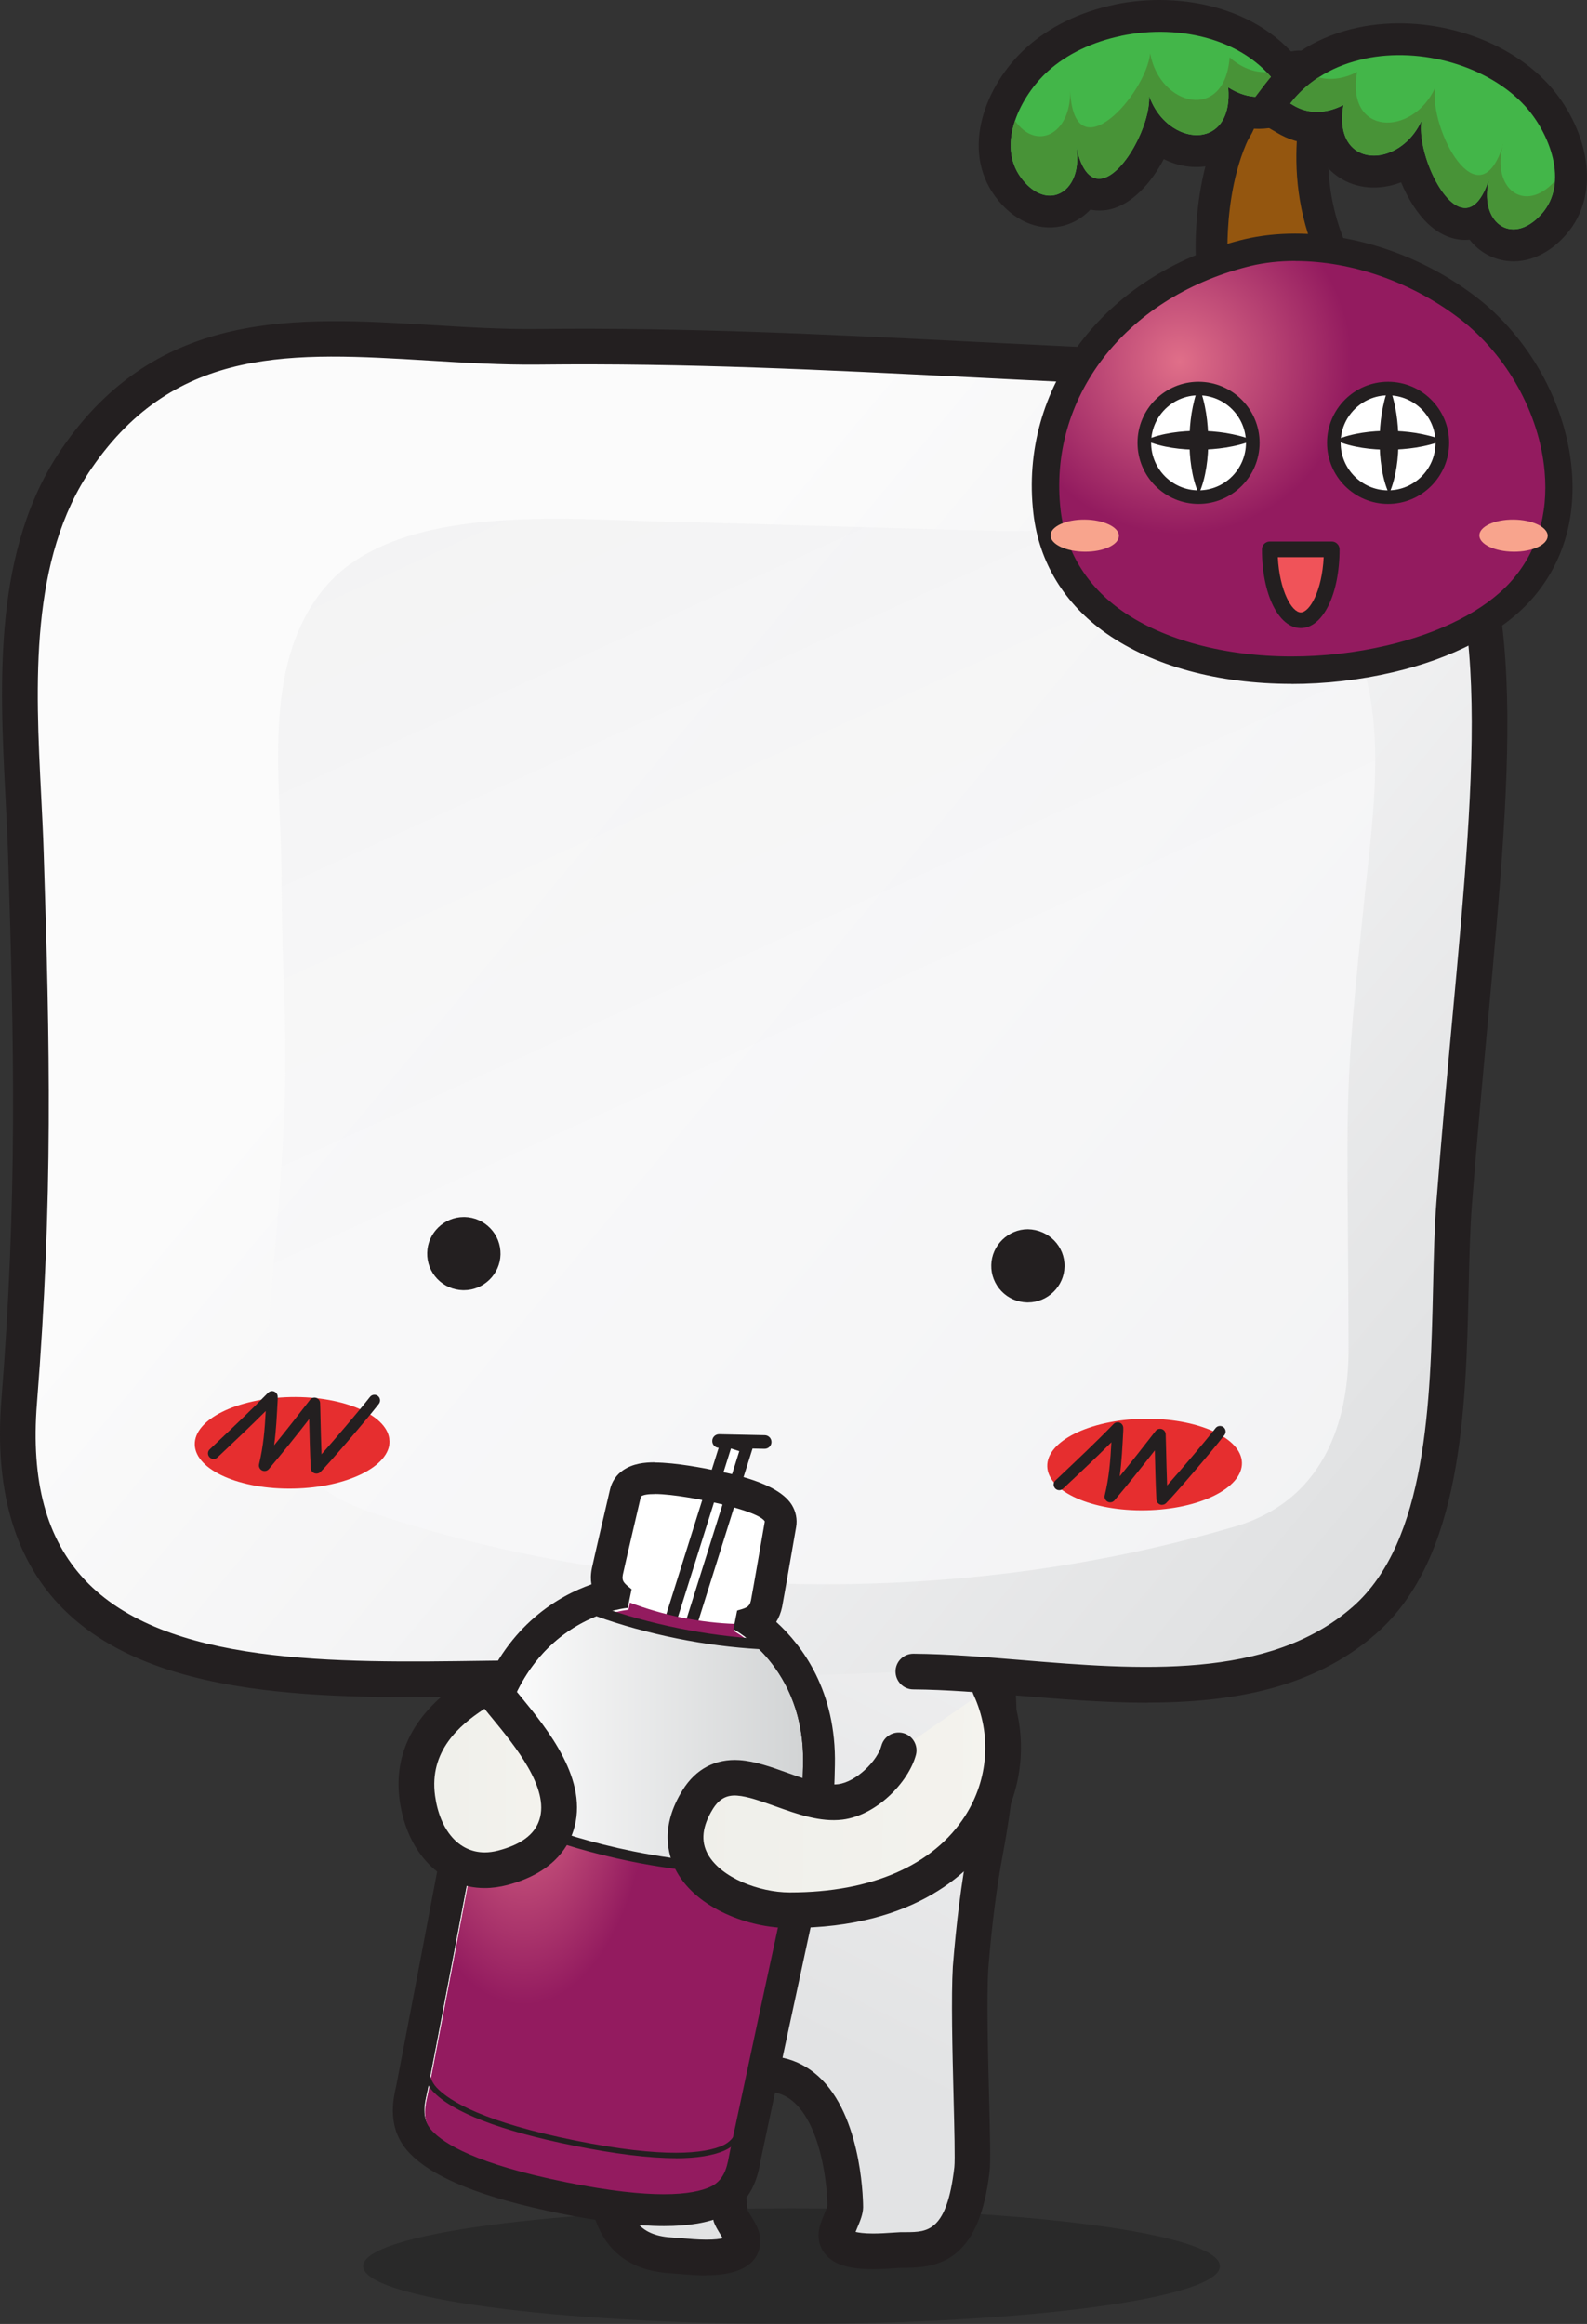 <svg width="407" height="596" viewBox="0 0 407 596" fill="none" xmlns="http://www.w3.org/2000/svg">
<rect x="0" y="0" width="407" height="596" fill="#333333" stroke="none"/>
<path d="M312.856 581.17C312.856 589.377 263.678 596 202.995 596C142.311 596 93.134 589.357 93.134 581.17C93.134 572.983 142.311 566.34 202.995 566.34C263.678 566.34 312.856 572.983 312.856 581.17Z" fill="black" fill-opacity="0.2"/>
<path d="M252.741 474.498C256.258 455.686 260.019 423.1 247.435 406.605C245.219 403.679 242.515 401.14 239.445 398.966C223.466 387.59 197.932 386.208 181.038 392.628C148.288 405.081 143.571 442.867 141.193 472.832C140.217 484.98 141.68 496.052 144.303 506.717C145.99 517.647 155.078 554.702 155.525 559.983C156.379 569.471 159.591 577.84 172.5 578.491C176.159 578.673 190.329 580.867 190.41 574.732C190.431 572.945 187.89 569.918 187.341 568.353C186.873 566.972 183.844 533.919 192.423 532.294C215.639 527.886 216.818 562.97 216.757 566.098C216.717 567.764 214.643 571.238 214.501 573.026C214.013 579.019 227.471 577.211 231.13 577.109C237.067 576.947 246.703 578.592 249.244 556.367C249.793 551.471 248.085 518.033 248.898 504.686C249.691 494.589 250.87 484.513 252.761 474.518L252.741 474.498Z" fill="url(#paint0_linear_263_1719)"/>
<path d="M181.1 583.547C178.477 583.547 175.916 583.324 174.045 583.161C173.334 583.1 172.724 583.039 172.277 583.019C152.903 582.044 151.459 565.71 150.971 560.347C150.768 558.052 148.247 546.817 146.011 536.904C143.388 525.283 140.705 513.257 139.79 507.508C136.72 494.973 135.724 483.82 136.619 472.424C139.323 438.579 145.055 401.361 179.392 388.299C186.487 385.597 194.883 384.175 203.645 384.175C218.242 384.175 232.249 388.197 242.088 395.186C245.626 397.705 248.635 400.589 251.074 403.799C264.044 420.823 261.584 452.088 257.234 475.308C255.547 484.247 254.327 493.958 253.453 504.989C253.026 512.241 253.371 526.259 253.656 537.513C253.92 548.28 254.062 554.476 253.798 556.812C251.318 578.489 242.088 581.536 232.493 581.597C232.066 581.597 231.659 581.597 231.253 581.597C230.826 581.597 230.216 581.658 229.525 581.698C228.041 581.8 225.987 581.942 223.893 581.942C217.856 581.942 214.176 580.845 211.899 578.387C210.456 576.823 209.764 574.751 209.947 572.577C210.069 570.992 210.761 569.347 211.411 567.783C211.675 567.132 212.082 566.198 212.184 565.751C212.224 561.708 211.005 546.635 204.255 539.748C201.429 536.863 197.973 535.868 193.582 536.64C193.115 537.208 191.244 540.235 191.041 551.551C190.919 558.438 191.488 565.142 191.752 566.909C191.915 567.193 192.24 567.742 192.484 568.128C193.684 570.058 195.026 572.272 195.005 574.71C194.965 578.001 193.115 583.506 181.12 583.506L181.1 583.547ZM148.857 506.187C149.731 511.693 152.496 524.004 154.956 534.892C157.985 548.361 159.855 556.772 160.099 559.514C160.994 569.55 164.409 573.45 172.744 573.857C173.273 573.877 174.005 573.938 174.859 574.019C176.566 574.162 178.884 574.385 181.12 574.385C183.356 574.385 184.576 574.202 185.349 574.019C185.125 573.633 184.881 573.247 184.698 572.943C184.048 571.866 183.417 570.85 183.051 569.794C182.462 568.067 179.819 542.125 185.43 532.455C187.341 529.164 189.841 528.067 191.59 527.742C199.193 526.299 205.76 528.249 210.801 533.369C221.454 544.217 221.352 565.914 221.352 566.117C221.312 567.843 220.62 569.509 219.868 571.297C219.746 571.602 219.563 572.008 219.421 572.394C220.193 572.577 221.576 572.8 223.914 572.8C225.703 572.8 227.512 572.679 228.956 572.577C229.789 572.516 230.501 572.475 231.029 572.455C231.497 572.455 231.964 572.455 232.473 572.455C237.799 572.414 242.841 572.394 244.752 555.776C244.955 553.948 244.752 545.7 244.548 537.737C244.243 525.71 243.918 512.058 244.365 504.339C245.28 492.901 246.561 482.866 248.289 473.602C251.582 456.09 255.364 424.439 243.837 409.305C241.966 406.846 239.608 404.591 236.823 402.601C228.508 396.689 216.433 393.296 203.706 393.296C196.022 393.296 188.764 394.515 182.706 396.811C153.35 407.984 148.268 442.052 145.787 473.114C144.954 483.577 145.909 493.876 148.776 505.537C148.816 505.74 148.857 505.943 148.877 506.147L148.857 506.187Z" fill="#231F20"/>
<path d="M234.24 428.684C270.325 428.907 319.786 441.95 349.935 415.52C375.835 392.828 370.509 340.09 372.928 308.683C383.337 173.323 405.272 98.686 296.692 94.419C242.29 92.286 192.544 88.366 138.101 88.955C94.047 89.442 49.078 74.815 19.722 117.497C0.003 146.203 5.573 185.98 6.63 218.768C8.277 270.023 8.948 308.398 4.922 359.511C-2.335 451.295 107.221 425.819 165.932 431.203" fill="url(#paint1_linear_263_1719)"/>
<path d="M294.111 436.671C283.072 436.671 271.911 435.737 261.238 434.863C251.643 434.071 242.555 433.319 234.22 433.258C231.699 433.258 229.666 431.186 229.666 428.667C229.666 426.148 231.72 424.116 234.24 424.116H234.261C242.962 424.177 252.191 424.929 261.99 425.742C291.692 428.2 325.337 430.983 346.927 412.069C365.996 395.35 366.85 359.189 367.521 330.139C367.704 322.297 367.867 314.882 368.375 308.32C369.635 291.865 371.058 276.507 372.42 261.677C378.58 194.922 383.032 146.694 360.893 121.442C348.533 107.364 328.082 100.213 296.53 98.973C280.226 98.344 264.166 97.531 248.654 96.739C211.39 94.87 176.179 93.082 138.163 93.509C128.689 93.61 119.196 93.041 109.986 92.473C75.223 90.36 45.196 88.511 23.504 120.081C7.485 143.362 9.111 175.582 10.555 203.982C10.798 208.959 11.063 213.855 11.205 218.609C12.811 268.3 13.624 307.528 9.477 359.86C7.891 379.87 11.896 394.68 21.736 405.162C42.33 427.123 85.936 426.473 124.42 425.924C139.606 425.701 153.959 425.498 166.34 426.635C168.861 426.859 170.711 429.093 170.487 431.613C170.263 434.132 167.986 436.001 165.506 435.757C153.613 434.66 139.505 434.883 124.563 435.086C84.188 435.655 38.426 436.326 15.068 411.44C3.541 399.149 -1.42 381.556 0.349 359.149C4.456 307.284 3.642 268.32 2.057 218.914C1.914 214.221 1.65 209.386 1.406 204.449C-0.098 174.586 -1.826 140.741 15.942 114.9C40.581 79.085 76.138 81.259 110.535 83.351C119.582 83.9 128.954 84.489 138.061 84.367C176.362 83.96 211.695 85.728 249.101 87.617C264.592 88.389 280.632 89.202 296.876 89.832C331.111 91.172 353.636 99.298 367.765 115.408C392.506 143.606 387.891 193.479 381.528 262.51C380.166 277.319 378.743 292.617 377.482 309.011C376.994 315.329 376.832 322.622 376.649 330.342C375.937 361.18 375.043 399.576 352.945 418.936C336.762 433.136 315.66 436.651 294.111 436.651V436.671Z" fill="#231F20"/>
<g opacity="0.74">
<path d="M231.902 405.772C260.953 404.268 289.679 399.474 316.758 391.49C341.357 384.217 345.89 361.505 345.85 345.944C345.667 278.193 344.284 284.572 350.119 228.523C352.538 205.221 357.051 176.13 342.129 155.815C324.524 131.843 281.893 136.516 256.501 136.13C243.002 135.927 185.632 134.058 172.134 133.814C146.762 133.387 100.94 128.207 82.562 151.589C66.969 171.417 72.112 200.569 72.194 223.972C72.316 263.404 75.263 266.106 70.486 320.997C67.945 350.291 63.127 377.128 95.186 387.874C138.122 402.278 185.449 408.189 231.902 405.772Z" fill="url(#paint2_linear_263_1719)"/>
</g>
<path d="M201.815 484.025C202.648 480.815 198.766 477.829 198.766 477.829C202.709 477.951 205.535 473.542 205.983 452.455C206.511 427.346 188.113 417.818 188.113 417.818L189.068 413.044C191.264 412.394 192.24 412.231 192.606 410.444C192.972 408.656 196.163 390.169 196.163 390.169C194.476 387.467 180.713 384.806 180.713 384.806C180.713 384.806 167.011 381.921 164.388 383.75C164.388 383.75 160.119 402.033 159.753 403.801C159.387 405.588 160.221 406.117 161.989 407.559L161.014 412.333C161.014 412.333 140.338 413.938 131.048 437.28C123.241 456.884 124.115 462.044 127.815 463.466C127.815 463.466 123.079 464.705 122.591 467.976C122.103 471.247 110.19 533.472 109.621 536.214C109.051 538.977 107.71 543.101 110.82 546.433C113.93 549.764 122.042 554.945 145.238 559.638C168.434 564.33 177.907 562.705 182.075 560.856C186.243 559.008 186.608 554.681 187.157 551.918C187.706 549.155 200.961 487.214 201.795 484.005L201.815 484.025Z" fill="white"/>
<path d="M138.183 540.761L133.142 539.135L186.466 369.545L191.528 371.17L138.183 540.761Z" fill="white"/>
<path d="M138.183 542.285C138.021 542.285 137.878 542.265 137.716 542.204L132.654 540.599C131.861 540.335 131.413 539.482 131.657 538.69L185.002 369.099C185.124 368.713 185.388 368.388 185.754 368.205C186.12 368.023 186.527 367.982 186.913 368.104L191.955 369.709C192.748 369.973 193.195 370.826 192.951 371.618L139.627 541.209C139.505 541.595 139.24 541.92 138.874 542.103C138.651 542.224 138.407 542.265 138.163 542.265L138.183 542.285ZM135.032 538.161L137.187 538.852L189.597 372.167L187.462 371.476L135.032 538.161Z" fill="#231F20"/>
<g style="mix-blend-mode:multiply">
<path d="M198.905 478.324C202.849 478.446 205.675 474.038 206.122 452.951C206.651 427.841 188.253 418.313 188.253 418.313L188.619 416.465C184.227 416.323 179.613 415.794 174.856 414.84C170.119 413.885 165.646 412.564 161.54 411L161.174 412.849C161.174 412.849 140.499 414.454 131.208 437.796C123.401 457.4 124.276 462.56 127.976 463.982C127.976 463.982 123.239 465.221 122.751 468.492C122.263 471.762 110.35 533.988 109.781 536.73C109.211 539.493 107.87 543.617 110.98 546.949C114.111 550.28 122.202 555.461 145.398 560.153C168.614 564.846 178.068 563.221 182.255 561.372C186.423 559.524 186.789 555.197 187.338 552.434C187.887 549.671 201.142 487.73 201.975 484.52C202.809 481.311 198.926 478.324 198.926 478.324H198.905Z" fill="url(#paint3_radial_263_1719)"/>
</g>
<path d="M173.292 553.48C166.461 553.48 157.72 552.403 147.148 550.27C128.262 546.451 116.105 541.758 111.002 536.334C107.851 532.961 108.725 528.959 109.376 526.014L109.579 525.099C109.661 524.734 109.986 524.49 110.392 524.571C110.758 524.653 111.002 525.018 110.921 525.384L110.718 526.318C110.108 529.102 109.335 532.555 111.998 535.399C115.373 538.975 124.257 544.236 147.413 548.929C170.588 553.622 180.794 552.24 185.286 550.25C188.844 548.685 189.495 545.191 190.003 542.388L190.186 541.453C190.267 541.087 190.613 540.823 190.999 540.925C191.365 541.006 191.609 541.372 191.528 541.738L191.345 542.652C190.796 545.597 190.064 549.64 185.835 551.509C182.847 552.83 178.639 553.5 173.272 553.5L173.292 553.48Z" fill="#231F20"/>
<path d="M192.585 479.351C186.019 479.351 175.407 478.783 162.172 476.101C140.46 471.693 127.714 464.887 127.185 464.603C125.965 464.135 124.969 463.201 124.38 461.88C122.713 458.061 124.339 450.545 129.828 436.771C135.5 422.55 145.238 416.131 152.435 413.246C152.597 413.185 152.76 413.145 152.922 413.145C153.065 413.145 153.227 413.165 153.37 413.226C159.814 415.521 166.686 417.431 173.781 418.873C180.855 420.295 187.91 421.23 194.781 421.616C195.106 421.616 195.411 421.778 195.635 422.002C201.124 427.467 207.609 437.177 207.284 452.475C206.877 471.916 204.6 479.148 198.908 479.148C198.786 479.148 196.57 479.351 192.585 479.351Z" fill="url(#paint4_linear_263_1719)"/>
<path d="M152.922 414.486C159.265 416.762 166.197 418.692 173.516 420.175C180.834 421.658 187.97 422.552 194.699 422.938C199.924 428.118 206.287 437.544 205.962 452.435C205.535 473.238 202.77 477.809 198.907 477.809C198.846 477.809 198.806 477.809 198.745 477.809C198.745 477.809 196.549 478.012 192.585 478.012C186.344 478.012 175.732 477.484 162.436 474.802C140.663 470.394 127.815 463.446 127.815 463.446C124.135 462.024 123.241 456.864 131.047 437.26C136.557 423.405 146.091 417.209 152.922 414.466M152.922 411.825C152.597 411.825 152.251 411.886 151.926 412.008C144.506 414.994 134.422 421.617 128.587 436.285C122.875 450.607 121.31 458.184 123.159 462.41C123.871 464.015 125.05 465.173 126.697 465.843C128.242 466.656 140.968 473.156 161.908 477.402C175.264 480.104 185.957 480.673 192.585 480.673C196.082 480.673 198.257 480.511 198.846 480.47H198.907C205.555 480.47 208.178 472.892 208.605 452.496C208.93 436.731 202.241 426.696 196.569 421.069C196.102 420.601 195.492 420.337 194.841 420.297C188.051 419.911 181.038 418.996 174.044 417.574C167.01 416.152 160.22 414.263 153.816 411.988C153.532 411.886 153.227 411.825 152.922 411.825Z" fill="#231F20"/>
<path d="M167.844 383.141C172.784 383.141 180.692 384.807 180.692 384.807C180.692 384.807 194.455 387.468 196.143 390.17C196.143 390.17 192.951 408.657 192.585 410.444C192.219 412.232 191.264 412.395 189.048 413.045L188.092 417.819C188.092 417.819 206.49 427.347 205.962 452.456C205.535 473.259 202.77 477.829 198.907 477.829C198.846 477.829 198.806 477.829 198.745 477.829C198.745 477.829 202.628 480.816 201.794 484.026C200.961 487.235 187.726 549.176 187.157 551.939C186.588 554.702 186.242 559.029 182.075 560.878C179.92 561.832 176.362 562.726 170.243 562.726C164.49 562.726 156.459 561.934 145.217 559.659C122.021 554.966 113.91 549.786 110.799 546.454C107.668 543.142 109.031 538.998 109.6 536.235C110.169 533.473 122.082 471.268 122.57 467.997C123.058 464.726 127.795 463.487 127.795 463.487C124.115 462.065 123.221 456.905 131.027 437.301C140.318 413.959 160.993 412.354 160.993 412.354L161.969 407.58C160.2 406.138 159.366 405.609 159.732 403.822C160.098 402.034 164.368 383.771 164.368 383.771C164.998 383.324 166.258 383.161 167.844 383.161M167.844 375.035C165.445 375.035 162.335 375.279 159.692 377.128C158.065 378.265 156.907 379.992 156.459 381.922C155.748 384.99 152.15 400.409 151.784 402.237C151.479 403.761 151.479 405.122 151.682 406.32C143.184 409.327 130.56 416.64 123.526 434.315C118.28 447.479 116.329 455.381 117.142 461.029C115.861 462.613 114.906 464.543 114.56 466.819C114.113 469.744 102.444 530.791 101.671 534.651C101.61 534.895 101.57 535.138 101.509 535.402C100.817 538.551 99.171 545.946 104.924 552.061C110.962 558.501 123.627 563.6 143.652 567.663C154.243 569.816 163.209 570.893 170.283 570.893C176.586 570.893 181.526 570.06 185.409 568.354C193.073 564.961 194.435 557.546 195.025 554.377C195.065 554.113 195.126 553.849 195.167 553.605C195.817 550.354 208.889 489.328 209.702 486.098C210.272 483.863 210.15 481.73 209.58 479.759C213.687 472.771 213.931 461.293 214.114 452.679C214.521 433.664 205.738 422.024 199.07 415.95C199.721 414.914 200.249 413.654 200.574 412.131C200.94 410.282 203.848 393.542 204.173 391.633C204.518 389.662 204.112 387.631 203.055 385.924C199.497 380.256 187.93 378.001 182.319 376.904C181.139 376.66 173.374 375.076 167.864 375.076L167.844 375.035Z" fill="#231F20"/>
<path d="M124.319 479.635C115.395 479.635 108.605 472.382 107.039 461.148C104.884 445.567 117.306 437.359 121.371 434.657L125.234 432.098L128.121 435.714C128.609 436.323 129.158 436.994 129.747 437.725C136.253 445.648 146.072 457.613 142.677 468.137C140.969 473.419 136.334 477.096 128.934 479.046C127.369 479.452 125.803 479.676 124.319 479.676V479.635Z" fill="url(#paint5_linear_263_1719)"/>
<path d="M124.318 484.205C113.137 484.205 104.375 475.185 102.505 461.777C100.817 449.548 106.306 439.126 118.85 430.837L122.712 428.278C124.684 426.978 127.327 427.384 128.811 429.233L131.698 432.849C132.166 433.438 132.714 434.088 133.304 434.799C140.44 443.494 151.214 456.638 147.047 469.517C145.522 474.231 141.334 480.467 130.112 483.433C128.14 483.941 126.209 484.205 124.318 484.205ZM124.278 438.212L123.912 438.456C117.854 442.458 110.006 449.101 111.572 460.518C112.812 469.477 117.711 475.063 124.318 475.063C125.416 475.063 126.575 474.901 127.774 474.596C133.65 473.052 137.106 470.472 138.325 466.714C140.968 458.588 132.084 447.78 126.209 440.629C125.599 439.898 125.03 439.207 124.542 438.578L124.257 438.232L124.278 438.212Z" fill="#231F20"/>
<path d="M230.48 448.9C228.955 454.548 222.084 461.333 215.517 462.126C207.345 463.121 197.058 456.478 189.353 455.95C184.738 455.645 181.323 457.697 178.965 461.516C168.007 479.251 188.337 489.856 202.466 489.896C249.264 490.018 264.999 456.701 253.879 432.75" fill="url(#paint6_linear_263_1719)"/>
<path d="M202.689 494.468H202.405C192.037 494.448 178.782 489.471 173.537 480.004C171.077 475.575 169.329 468.343 175.041 459.12C178.416 453.655 183.498 450.994 189.638 451.4C193.602 451.664 197.81 453.168 201.876 454.63C206.532 456.296 211.37 458.023 214.948 457.576C219.563 457.007 225.011 451.583 226.048 447.703C226.699 445.265 229.219 443.823 231.659 444.473C234.099 445.123 235.542 447.642 234.891 450.08C233.001 457.068 224.808 465.58 216.066 466.657C210.333 467.348 204.478 465.255 198.806 463.224C195.167 461.923 191.711 460.684 189.028 460.501C186.324 460.298 184.413 461.375 182.827 463.914C180.083 468.363 179.656 472.162 181.547 475.555C184.942 481.649 194.842 485.306 202.445 485.326H202.689C223.486 485.326 239.405 478.358 247.516 465.702C253.534 456.316 254.347 444.717 249.691 434.681C248.634 432.385 249.63 429.683 251.907 428.607C254.204 427.55 256.908 428.546 257.986 430.821C263.963 443.701 262.926 458.571 255.221 470.618C249.508 479.537 235.095 494.448 202.71 494.448L202.689 494.468Z" fill="#231F20"/>
<path d="M99.903 369.527C100.086 376.028 89.087 381.493 75.284 381.757C61.5 382.041 50.156 377.003 49.953 370.523C49.75 364.042 60.748 358.578 74.552 358.293C88.335 358.029 99.679 363.067 99.882 369.527H99.903Z" fill="#E62E2F"/>
<path d="M318.506 375.096C318.689 381.597 307.671 387.062 293.887 387.326C280.104 387.61 268.76 382.552 268.577 376.092C268.374 369.632 279.372 364.146 293.176 363.862C306.939 363.618 318.303 368.636 318.506 375.096Z" fill="#E62E2F"/>
<path d="M81.139 377.922C80.956 377.922 80.793 377.882 80.611 377.821C80.082 377.617 79.716 377.11 79.696 376.561C79.472 372.295 79.37 367.501 79.289 363.945C75.935 368.252 72.438 372.64 68.941 376.764C68.514 377.272 67.783 377.414 67.193 377.11C66.603 376.805 66.278 376.134 66.441 375.484C67.559 370.873 67.905 366.566 68.148 361.873C64.408 365.611 60.606 369.207 56.906 372.701L55.768 373.778C55.199 374.326 54.284 374.306 53.735 373.717C53.186 373.128 53.206 372.234 53.796 371.685L54.934 370.609C59.488 366.302 64.205 361.853 68.738 357.201C69.165 356.774 69.795 356.632 70.344 356.876C70.893 357.12 71.239 357.668 71.218 358.257V358.907C70.995 363.052 70.832 366.81 70.303 370.649C73.454 366.789 76.565 362.808 79.513 358.988C79.879 358.501 80.509 358.318 81.098 358.501C81.668 358.684 82.074 359.212 82.095 359.821C82.135 360.634 82.156 362.015 82.196 363.742C82.257 366.363 82.338 369.674 82.46 372.965C85.937 369.044 92.036 361.894 94.882 358.257C95.37 357.627 96.285 357.526 96.915 358.013C97.545 358.501 97.647 359.415 97.159 360.045C93.296 364.961 84.026 375.708 82.176 377.516C81.912 377.78 81.546 377.922 81.159 377.922H81.139Z" fill="#231F20"/>
<path d="M298.014 385.939C297.831 385.939 297.668 385.899 297.486 385.838C296.957 385.635 296.591 385.127 296.571 384.578C296.347 380.292 296.245 375.518 296.164 371.963C292.891 376.147 289.313 380.657 285.816 384.781C285.389 385.289 284.658 385.431 284.068 385.127C283.478 384.822 283.153 384.152 283.316 383.502C284.434 378.89 284.78 374.583 285.024 369.89C281.202 373.71 277.319 377.387 273.517 380.942L272.643 381.775C272.053 382.323 271.159 382.303 270.61 381.714C270.061 381.125 270.081 380.231 270.671 379.682L271.545 378.849C276.18 374.461 280.978 369.951 285.593 365.198C286.02 364.771 286.65 364.649 287.199 364.873C287.748 365.116 288.093 365.665 288.073 366.254V366.863C287.849 371.008 287.687 374.786 287.158 378.626C290.37 374.685 293.542 370.622 296.367 366.985C296.733 366.498 297.364 366.315 297.953 366.498C298.522 366.681 298.929 367.209 298.949 367.818C298.97 368.611 299.01 369.951 299.051 371.617C299.112 374.258 299.193 377.63 299.315 380.962C302.812 377.041 308.89 369.89 311.737 366.254C312.224 365.624 313.139 365.523 313.769 366.01C314.4 366.498 314.501 367.412 314.013 368.042C310.171 372.958 300.901 383.705 299.031 385.513C298.766 385.777 298.4 385.919 298.014 385.919V385.939Z" fill="#231F20"/>
<path d="M267.905 324.731C267.844 327.108 265.872 328.997 263.494 328.937C261.115 328.876 259.225 326.925 259.286 324.548C259.347 322.172 261.298 320.282 263.697 320.323C266.076 320.384 267.966 322.354 267.905 324.731Z" fill="#231F20"/>
<path d="M263.617 334.018H263.393C260.893 333.957 258.555 332.941 256.827 331.133C255.099 329.325 254.163 326.949 254.224 324.429C254.326 319.371 258.555 315.247 263.617 315.247C269.004 315.369 273.111 319.655 273.009 324.836C272.907 329.894 268.699 334.018 263.637 334.018H263.617ZM263.617 323.861C263.19 323.861 262.844 324.186 262.844 324.612C262.844 324.815 262.926 325.019 263.048 325.161C263.19 325.303 263.393 325.384 263.596 325.405H263.617V323.861ZM263.617 323.861V325.405C264.044 325.405 264.369 325.059 264.369 324.653C264.369 324.45 264.288 324.247 264.145 324.104C264.003 323.962 263.8 323.881 263.617 323.861Z" fill="#231F20"/>
<path d="M123.241 321.604C123.201 323.981 121.209 325.87 118.85 325.83C116.472 325.769 114.581 323.819 114.642 321.421C114.683 319.045 116.655 317.155 119.054 317.216C121.432 317.257 123.323 319.227 123.262 321.604H123.241Z" fill="#231F20"/>
<path d="M118.951 330.888H118.727C116.227 330.827 113.889 329.812 112.161 328.004C110.433 326.196 109.497 323.819 109.558 321.3C109.66 316.241 113.868 312.117 118.951 312.117H119.174C121.655 312.178 123.992 313.194 125.741 315.002C127.489 316.81 128.404 319.187 128.363 321.706C128.262 326.764 124.053 330.888 118.991 330.888H118.951ZM118.951 320.731C118.524 320.731 118.178 321.056 118.178 321.482C118.178 321.686 118.26 321.889 118.402 322.031C118.544 322.173 118.747 322.275 118.951 322.275V320.731ZM118.951 320.731V322.275C119.357 322.275 119.703 321.929 119.703 321.503C119.703 321.32 119.622 321.117 119.479 320.954C119.337 320.812 119.134 320.731 118.951 320.71V320.731Z" fill="#231F20"/>
<path d="M196.101 371.557H196.061L184.371 371.314C183.416 371.293 182.643 370.501 182.663 369.526C182.684 368.571 183.456 367.819 184.412 367.819H184.452L196.142 368.063C197.097 368.083 197.87 368.876 197.85 369.851C197.829 370.806 197.057 371.557 196.101 371.557Z" fill="#231F20"/>
<path d="M311.011 70.242L310.77 66.163C310.689 64.958 309.184 36.206 325.04 21.961C328.633 18.726 330.359 17.581 332.085 17.22C333.691 16.878 335.257 17.3 336.381 18.365C338.548 20.374 338.167 23.167 337.565 27.768C336.621 34.84 334.835 48.02 340.917 63.13L343.044 68.414L311.011 70.282V70.242Z" fill="#94560F"/>
<path d="M332.928 21.216C336.942 20.372 327.147 39.801 337.103 64.615L314.844 65.9C314.844 65.9 313.198 38.073 327.75 24.993C330.419 22.582 332.025 21.397 332.908 21.196M331.242 13.179C328.392 13.782 326.003 15.57 322.31 18.885C305.009 34.436 306.615 65.077 306.695 66.383L307.177 74.54L315.326 74.078L337.585 72.792L348.945 72.129L344.69 61.56C339.03 47.476 340.635 35.441 341.599 28.268C342.281 23.185 342.863 18.785 339.17 15.329C337.043 13.36 334.152 12.576 331.242 13.179Z" fill="#231F20"/>
<path d="M271.269 54.028C266.733 54.972 262.097 52.802 258.544 48.02C251.018 37.874 256.738 23.549 265.951 15.23C271.33 10.368 278.475 6.912 286.604 5.205C302.259 1.93 322.391 5.586 332.065 21.157L334.514 25.075L329.677 27.326C328.553 27.888 327.268 28.35 325.944 28.632C323.595 29.114 321.167 29.054 318.738 28.471C317.494 34.579 313.459 37.653 309.445 38.497C305.049 39.421 300.393 37.874 296.72 34.7C294.03 41.671 289.033 48.623 283.513 49.769C282.289 50.03 280.241 50.15 278.154 49.005C276.468 51.737 273.959 53.486 271.269 54.048V54.028Z" fill="#43B649"/>
<path d="M287.447 9.202C302.782 5.988 320.384 10.086 328.613 23.307L327.971 23.608C327.028 24.07 326.084 24.412 325.121 24.613C321.709 25.336 318.176 24.452 314.985 22.403C315.627 29.817 312.596 33.634 308.622 34.478C303.665 35.523 297.242 31.866 294.713 24.633C295.054 31.806 288.411 44.564 282.71 45.77C279.94 46.352 277.391 44.202 275.986 37.431C277.211 44.383 274.401 49.225 270.467 50.049C267.797 50.612 264.626 49.326 261.856 45.589C255.474 36.989 261.716 24.633 268.721 18.284C273.678 13.783 280.322 10.709 287.467 9.222M285.781 1.206C276.95 3.054 269.142 6.872 263.221 12.216C252.664 21.72 246.301 38.376 255.273 50.451C259.749 56.479 266.031 59.312 272.113 58.026C274.883 57.443 277.532 55.996 279.639 53.766C281.807 54.188 283.614 53.907 284.356 53.766C290.137 52.561 295.134 47.136 298.466 40.807C302.159 42.655 306.254 43.318 310.268 42.474C314.583 41.57 319.22 38.597 321.588 33.011C323.314 33.112 325.061 32.991 326.767 32.629C328.372 32.288 329.978 31.745 331.483 31.002L332.045 30.741L340.435 26.843L335.538 18.987C324.82 1.728 302.802 -2.391 285.761 1.186L285.781 1.206Z" fill="#231F20"/>
<path d="M315.345 14.707C314.121 31.383 297.421 27.284 294.973 13.702C293.789 24.311 275.484 44.604 274.46 23.366C274.621 34.457 265.769 38.797 260.31 30.961C258.624 35.944 258.644 41.228 261.855 45.568C268.699 54.77 278.033 49.084 275.965 37.411C280.321 58.206 295.234 35.281 294.712 24.612C299.288 37.652 316.429 39.058 314.984 22.402C319.098 25.054 323.755 25.717 327.97 23.608L328.612 23.306C327.508 21.538 326.244 19.951 324.839 18.504C321.427 18.605 318.135 17.218 315.345 14.707Z" fill="#489337"/>
<path d="M390.332 62.667C386.719 63.43 383.226 62.325 380.718 59.673C379.935 58.829 379.272 57.865 378.751 56.82C378.269 57.021 377.787 57.161 377.285 57.282C375.339 57.684 372.328 57.523 369.056 54.469C365.865 51.455 363.115 46.191 361.59 40.887C359.683 42.253 357.535 43.218 355.307 43.68C350.972 44.604 346.857 43.519 343.987 40.726C342.642 39.42 340.756 36.869 340.274 32.609C336.4 33.192 332.647 32.428 329.375 30.379L324.859 27.767L327.669 24.07C332.687 17.44 340.134 12.939 349.186 11.03C365.323 7.655 383.768 13.1 394.065 24.311C402.455 33.473 406.83 48.241 398.4 57.624C395.992 60.316 393.202 62.064 390.372 62.647L390.332 62.667Z" fill="#43B649"/>
<path d="M349.989 15.049C364.52 11.995 381.621 16.878 391.034 27.105C397.417 34.056 402.475 46.955 395.329 54.912C393.383 57.082 391.375 58.287 389.509 58.669C383.989 59.814 379.714 54.008 382.042 45.489C380.477 50.552 378.51 52.842 376.483 53.264C370.321 54.55 363.456 38.939 364.56 31.002C362.332 35.905 358.318 38.858 354.484 39.682C348.463 40.948 342.763 36.97 344.569 26.924C343.225 27.627 341.84 28.129 340.475 28.41C337.384 29.053 334.293 28.631 331.543 26.924L330.921 26.562C335.618 20.354 342.482 16.657 350.009 15.069M348.343 7.053C338.307 9.162 330.038 14.185 324.418 21.619L318.798 29.013L326.846 33.654L327.348 33.956C330.319 35.784 333.61 36.769 337.023 36.889C338.086 40.164 339.812 42.354 341.137 43.66C344.991 47.417 350.47 48.884 356.15 47.699C357.234 47.478 358.278 47.156 359.322 46.755C361.088 50.994 363.517 54.852 366.286 57.443C370.341 61.241 374.335 61.723 376.904 61.482C377.185 61.843 377.466 62.165 377.767 62.507C381.219 66.183 386.217 67.751 391.195 66.706C394.888 65.922 398.44 63.752 401.431 60.397C411.467 49.226 406.67 32.067 397.076 21.579C385.856 9.363 365.825 3.396 348.343 7.053Z" fill="#231F20"/>
<path d="M385.515 37.029C379.253 57.322 366.547 33.111 368.033 22.543C362.292 35.101 345.071 34.92 348.042 18.444C344.81 20.132 341.358 20.695 338.147 19.831C335.397 21.619 332.948 23.829 330.881 26.541L331.503 26.903C335.497 29.415 340.214 29.173 344.529 26.903C341.579 43.358 358.78 43.539 364.52 30.982C363.015 41.55 375.74 65.761 382.002 45.468C378.871 56.9 387.642 63.43 395.289 54.891C397.477 52.46 398.521 49.547 398.722 46.493C391.074 54.951 382.364 48.422 385.475 37.029H385.515Z" fill="#489337"/>
<path d="M356.512 168.952C330.339 175.08 302.561 171.404 285.761 159.589C275.826 152.597 269.845 142.813 268.5 131.3C264.967 100.82 285.701 73.576 318.919 65.037C319.26 64.956 319.581 64.856 319.922 64.796C337.585 60.657 359.744 66.202 376.403 78.92C389.288 88.785 398.18 104.759 399.585 120.631C400.669 132.787 397.297 143.556 389.83 151.754C382.805 159.469 370.963 165.577 356.512 168.972V168.952Z" fill="url(#paint7_radial_263_1719)"/>
<path d="M331.202 175.383C312.456 175.383 295.616 170.782 283.754 162.464C272.976 154.89 266.493 144.241 265.028 131.704C261.274 99.436 283.092 70.624 318.056 61.623L319.12 61.362C323.214 60.397 327.59 59.915 332.126 59.915C348.143 59.915 365.063 65.822 378.53 76.129C392.179 86.577 401.592 103.494 403.078 120.311C404.262 133.472 400.569 145.165 392.42 154.126C384.913 162.364 372.429 168.854 357.295 172.39C348.725 174.399 339.933 175.404 331.162 175.404L331.202 175.383ZM332.146 66.927C328.152 66.927 324.318 67.349 320.745 68.193L319.802 68.434C288.33 76.531 268.681 102.209 272.012 130.88C273.237 141.368 278.696 150.309 287.808 156.698C298.326 164.092 314.142 168.351 331.223 168.351C339.452 168.351 347.701 167.407 355.75 165.518C369.518 162.284 380.718 156.557 387.281 149.364C394.066 141.91 397.136 132.085 396.133 120.934C394.808 106.026 386.438 90.997 374.315 81.715C362.032 72.332 346.677 66.947 332.186 66.947L332.146 66.927Z" fill="#231F20"/>
<path d="M286.944 137.429C286.944 139.699 283.03 141.528 278.193 141.487C273.356 141.447 269.422 139.579 269.422 137.308C269.422 135.038 273.336 133.209 278.173 133.25C283.01 133.29 286.944 135.158 286.964 137.429H286.944Z" fill="#F8A48D"/>
<path d="M396.915 137.429C396.915 139.699 393.001 141.528 388.164 141.487C383.327 141.447 379.393 139.579 379.393 137.308C379.393 135.038 383.306 133.209 388.144 133.25C392.981 133.29 396.915 135.158 396.935 137.429H396.915Z" fill="#F8A48D"/>
<path d="M369.899 113.559C369.899 121.255 363.677 127.483 355.989 127.483C348.302 127.483 342.08 121.255 342.08 113.559C342.08 105.864 348.302 99.636 355.989 99.636C363.677 99.636 369.899 105.864 369.899 113.559Z" fill="white"/>
<path d="M355.99 129.232C347.359 129.232 340.334 122.199 340.334 113.56C340.334 104.92 347.359 97.908 355.99 97.908C364.62 97.908 371.645 104.94 371.645 113.56C371.645 122.179 364.62 129.232 355.99 129.232ZM355.99 101.384C349.286 101.384 343.826 106.849 343.826 113.56C343.826 120.271 349.286 125.756 355.99 125.756C362.693 125.756 368.153 120.291 368.153 113.56C368.153 106.829 362.693 101.384 355.99 101.384Z" fill="#231F20"/>
<path d="M321.286 113.559C321.286 121.255 315.064 127.483 307.377 127.483C299.69 127.483 293.468 121.255 293.468 113.559C293.468 105.864 299.69 99.636 307.377 99.636C315.064 99.636 321.286 105.864 321.286 113.559Z" fill="white"/>
<path d="M307.378 129.232C298.748 129.232 291.723 122.199 291.723 113.56C291.723 104.92 298.748 97.908 307.378 97.908C316.009 97.908 323.034 104.94 323.034 113.56C323.034 122.179 316.009 129.232 307.378 129.232ZM307.378 101.384C300.674 101.384 295.215 106.849 295.215 113.56C295.215 120.271 300.674 125.756 307.378 125.756C314.082 125.756 319.541 120.291 319.541 113.56C319.541 106.829 314.082 101.384 307.378 101.384Z" fill="#231F20"/>
<path d="M293.709 112.917C295.997 111.892 298.285 111.35 300.593 110.988C302.882 110.626 305.17 110.486 307.478 110.506C309.766 110.506 312.054 110.687 314.362 111.048C316.65 111.45 318.939 111.932 321.247 112.917C318.959 113.901 316.67 114.404 314.362 114.785C312.074 115.147 309.786 115.308 307.478 115.328C305.19 115.348 302.902 115.207 300.593 114.846C298.305 114.484 296.017 113.942 293.709 112.917Z" fill="#231F20"/>
<path d="M307.457 126.679C306.434 124.389 305.892 122.098 305.53 119.788C305.169 117.497 305.029 115.207 305.049 112.896C305.049 110.606 305.229 108.315 305.591 106.005C305.992 103.714 306.474 101.424 307.457 99.113C308.441 101.404 308.943 103.694 309.324 106.005C309.685 108.295 309.846 110.586 309.866 112.896C309.886 115.187 309.745 117.477 309.384 119.788C309.023 122.078 308.481 124.369 307.457 126.679Z" fill="#231F20"/>
<path d="M342.481 112.917C344.77 111.892 347.058 111.35 349.366 110.988C351.654 110.626 353.942 110.486 356.25 110.506C358.538 110.506 360.827 110.687 363.135 111.048C365.423 111.45 367.711 111.932 370.019 112.917C367.731 113.901 365.443 114.404 363.135 114.785C360.847 115.147 358.558 115.308 356.25 115.328C353.962 115.348 351.674 115.207 349.366 114.846C347.078 114.484 344.79 113.942 342.481 112.917Z" fill="#231F20"/>
<path d="M356.231 126.679C355.207 124.389 354.665 122.098 354.304 119.788C353.943 117.497 353.802 115.207 353.822 112.896C353.822 110.606 354.003 108.315 354.364 106.005C354.766 103.714 355.247 101.424 356.231 99.113C357.214 101.404 357.716 103.694 358.097 106.005C358.459 108.295 358.619 110.586 358.639 112.896C358.659 115.187 358.519 117.477 358.158 119.788C357.796 122.078 357.254 124.369 356.231 126.679Z" fill="#231F20"/>
<path d="M333.59 159.067C337.985 159.067 341.538 150.93 341.538 140.884H325.642C325.642 150.93 329.194 159.067 333.59 159.067Z" fill="#F05359"/>
<path d="M333.59 161.078C327.91 161.078 323.635 152.398 323.635 140.885C323.635 139.78 324.538 138.876 325.642 138.876H341.538C342.642 138.876 343.545 139.78 343.545 140.885C343.545 152.398 339.27 161.078 333.59 161.078ZM327.709 142.894C328.151 151.594 331.342 157.059 333.59 157.059C335.838 157.059 339.049 151.614 339.471 142.894H327.689H327.709Z" fill="#231F20"/>
<defs>
<linearGradient id="paint0_linear_263_1719" x1="189.435" y1="514.112" x2="288.469" y2="315.902" gradientUnits="userSpaceOnUse">
<stop stop-color="#E2E3E4"/>
<stop offset="0.53" stop-color="#EFEFF0"/>
<stop offset="1" stop-color="#F6F6F6"/>
</linearGradient>
<linearGradient id="paint1_linear_263_1719" x1="370.442" y1="412.829" x2="125.741" y2="208.189" gradientUnits="userSpaceOnUse">
<stop stop-color="#DCDDDE"/>
<stop offset="0.15" stop-color="#E2E3E4"/>
<stop offset="0.64" stop-color="#F4F4F5"/>
<stop offset="1" stop-color="#FBFBFB"/>
</linearGradient>
<linearGradient id="paint2_linear_263_1719" x1="100.778" y1="28.341" x2="211.741" y2="271.355" gradientUnits="userSpaceOnUse">
<stop stop-color="#E9E9EA"/>
<stop offset="0.43" stop-color="#F1F1F2"/>
<stop offset="1" stop-color="#F8F8F9"/>
</linearGradient>
<radialGradient id="paint3_radial_263_1719" cx="0" cy="0" r="1" gradientUnits="userSpaceOnUse" gradientTransform="translate(134.355 452.131) scale(37.03 70.54)">
<stop stop-color="#E06F89"/>
<stop offset="0.88" stop-color="#931B5F"/>
</radialGradient>
<linearGradient id="paint4_linear_263_1719" x1="123.75" y1="446.258" x2="207.304" y2="446.258" gradientUnits="userSpaceOnUse">
<stop stop-color="white"/>
<stop offset="1" stop-color="#D1D3D4"/>
</linearGradient>
<linearGradient id="paint5_linear_263_1719" x1="106.795" y1="455.866" x2="143.368" y2="455.866" gradientUnits="userSpaceOnUse">
<stop stop-color="#EFEFEA"/>
<stop offset="1" stop-color="#F4F3EE"/>
</linearGradient>
<linearGradient id="paint6_linear_263_1719" x1="175.992" y1="460.161" x2="256.884" y2="461.955" gradientUnits="userSpaceOnUse">
<stop stop-color="#EFEFEA"/>
<stop offset="1" stop-color="#F4F3EE"/>
</linearGradient>
<radialGradient id="paint7_radial_263_1719" cx="0" cy="0" r="1" gradientUnits="userSpaceOnUse" gradientTransform="translate(302.48 92.743) scale(50.198 50.25)">
<stop stop-color="#E06F89"/>
<stop offset="0.88" stop-color="#931B5F"/>
</radialGradient>
</defs>
</svg>
